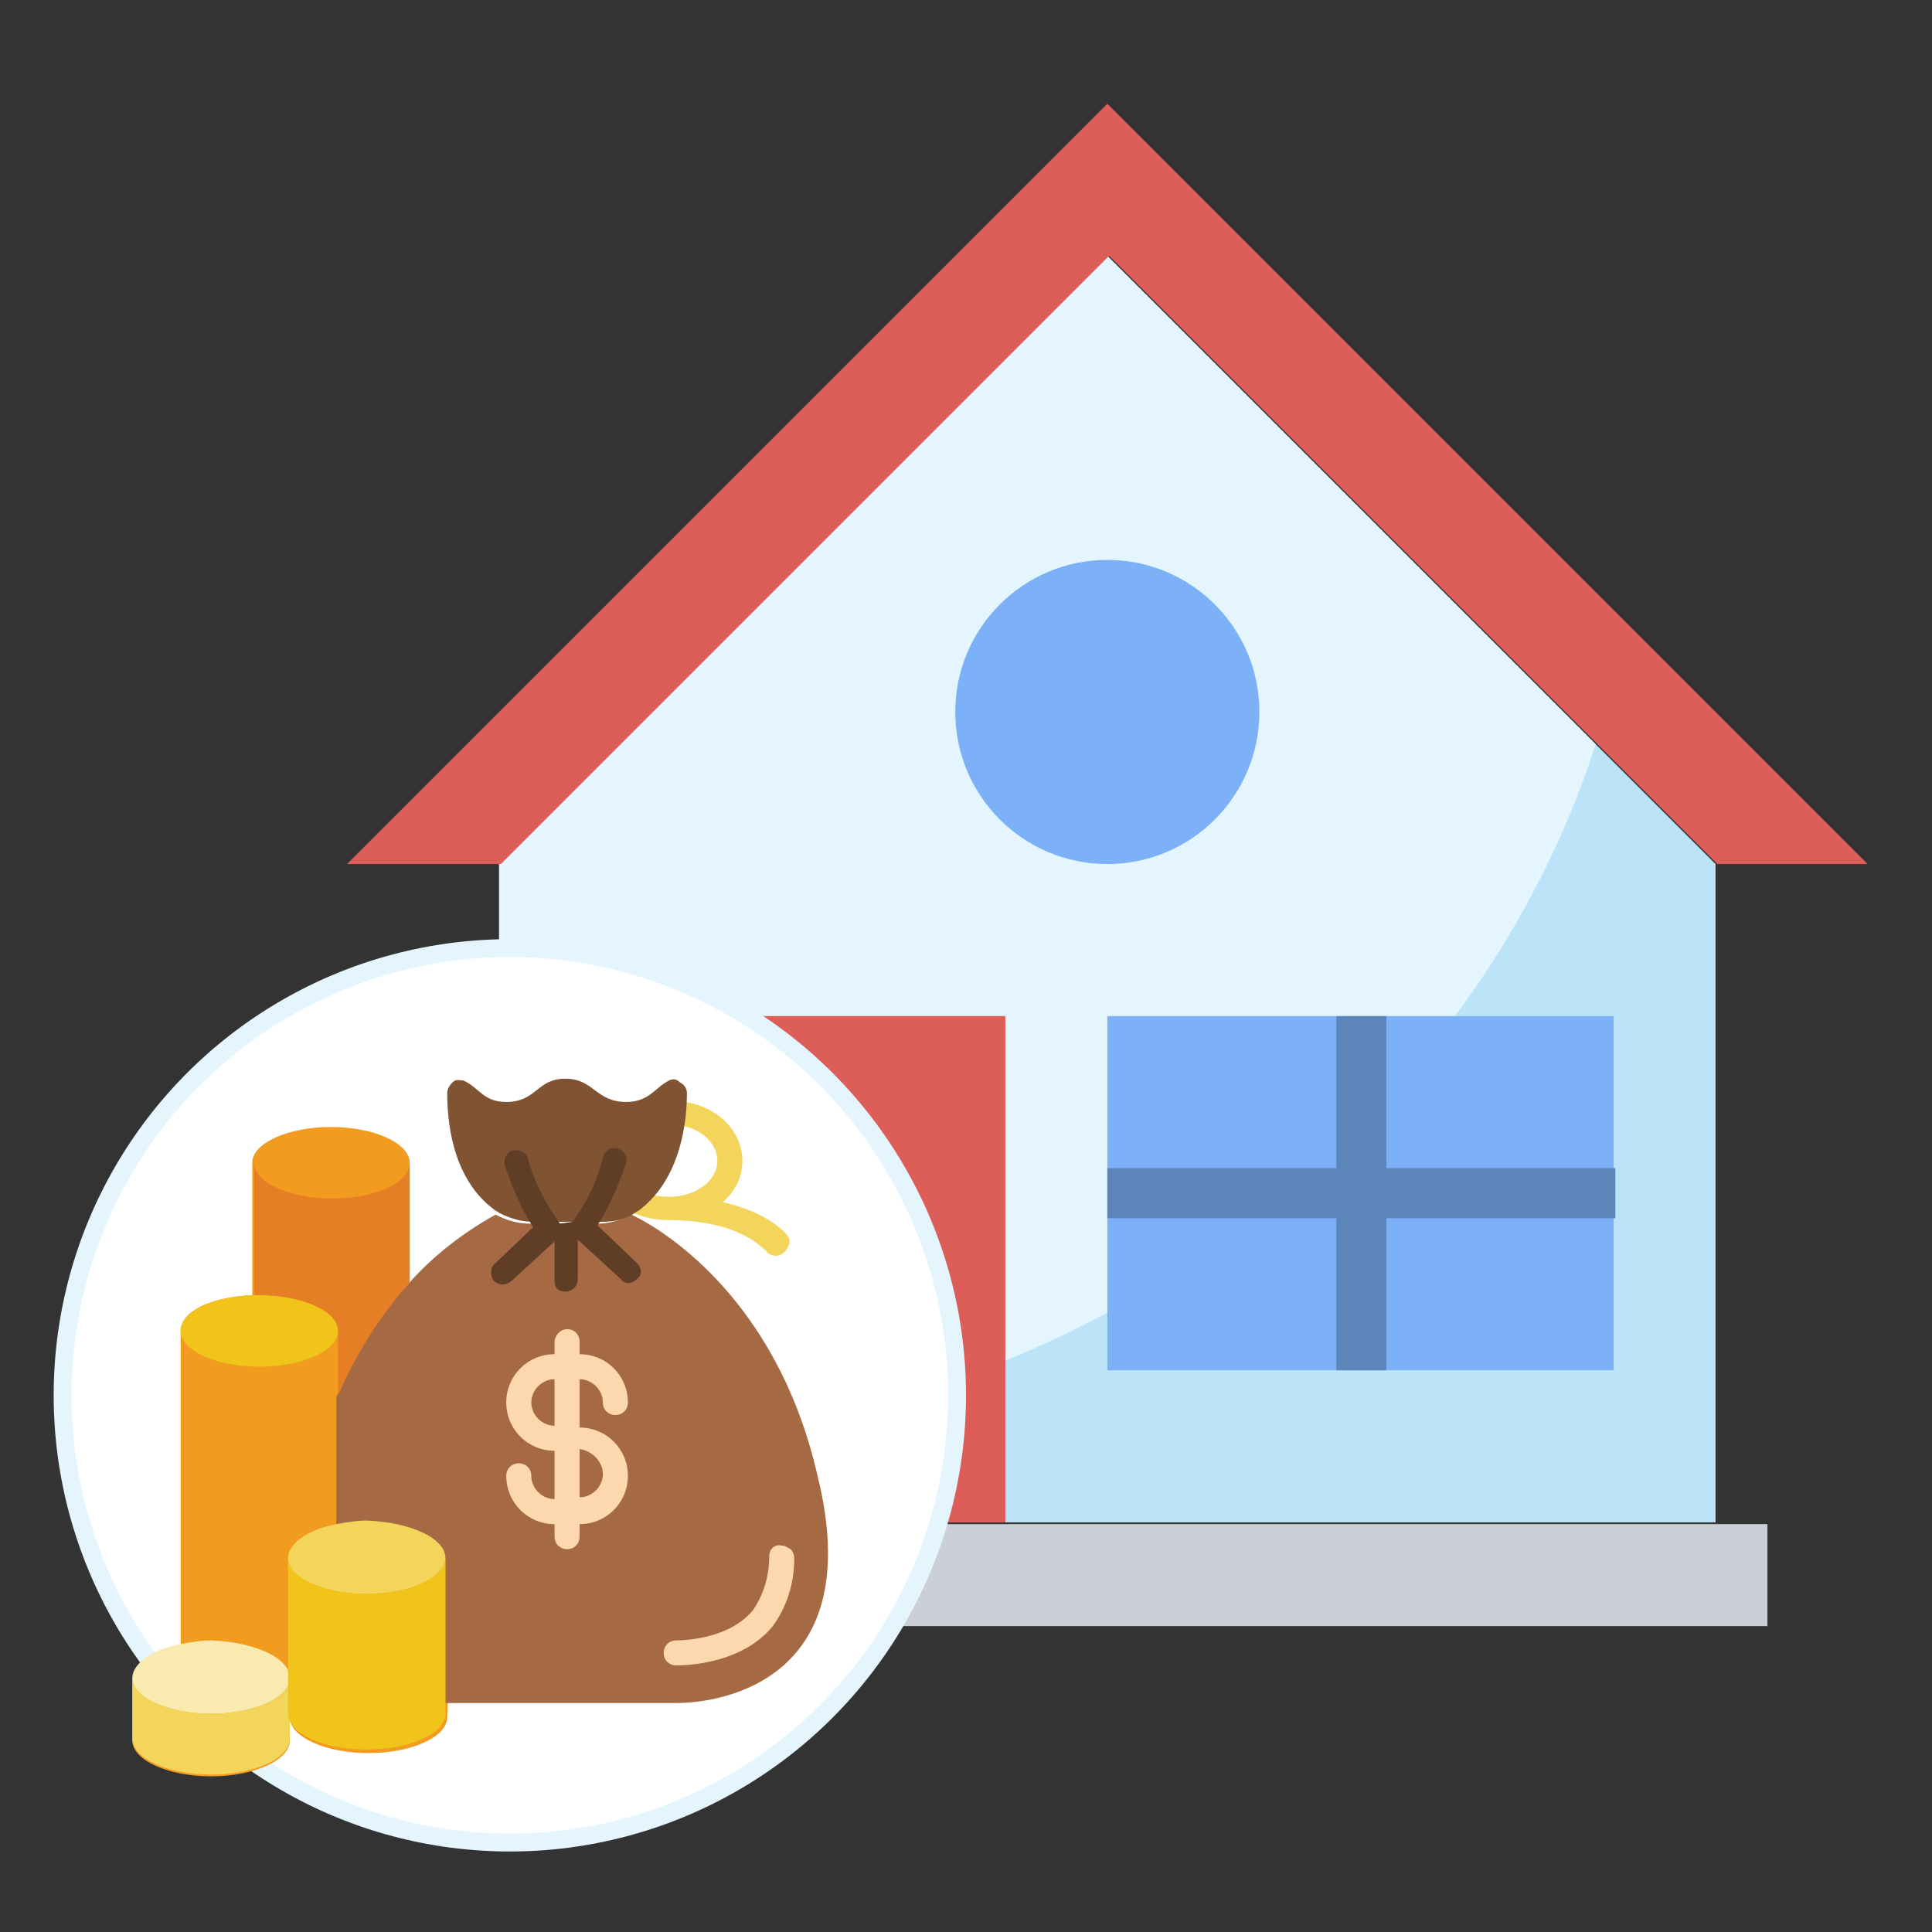 <?xml version="1.0" encoding="utf-8"?>
<!-- Generator: Adobe Illustrator 26.3.1, SVG Export Plug-In . SVG Version: 6.00 Build 0)  -->
<svg version="1.1" id="Layer_1" xmlns="http://www.w3.org/2000/svg" xmlns:xlink="http://www.w3.org/1999/xlink" x="0px" y="0px"
	 viewBox="0 0 108 108" style="enable-background:new 0 0 108 108;" xml:space="preserve">
<rect x="0" y="0" width="108" height="108" fill="#333333" stroke="none"/>
<style type="text/css">
	.st0{fill:#BCE4F8;}
	.st1{fill:#E4F5FD;}
	.st2{fill:#CBCFD7;}
	.st3{fill:#DD5D59;}
	.st4{fill:#7CB1F7;}
	.st5{fill:#5D85B9;}
	.st6{fill:#F6E4CB;}
	.st7{fill:#FFFFFF;stroke:#E4F5FD;stroke-miterlimit:10;}
	.st8{fill:#F29C1F;}
	.st9{fill:#F3D55B;}
	.st10{fill:#A56A43;}
	.st11{fill:#FDD7AD;}
	.st12{fill:#805333;}
	.st13{fill:#603E26;}
	.st14{fill:#F0C419;}
	.st15{fill:#E57E25;}
	.st16{fill:#F9EAB0;}
</style>
<g>
	<g>
		<path class="st0" d="M27.9,48.3v36.8h68V48.3l-34-34L27.9,48.3z"/>
		<path class="st1" d="M61.9,14.3l-34,34v32.5c1.2,0.1,2.4,0.1,3.5,0.1c27.4,0,50.5-16.6,57.8-39.3L61.9,14.3z"/>
		<path class="st2" d="M25.1,85.2h73.7v5.7H25.1V85.2z"/>
		<path class="st3" d="M19.4,48.3L61.9,5.8l42.5,42.5H96l-34-34l-34,34H19.4z"/>
		<circle class="st4" cx="61.9" cy="39.8" r="8.5"/>
		<path class="st3" d="M36.4,56.8h19.8v28.3H36.4V56.8z"/>
		<path class="st4" d="M61.9,56.8h28.3v19.8H61.9V56.8z"/>
		<path class="st5" d="M90.3,65.3H77.5v-8.5h-2.8v8.5H61.9v2.8h12.8v8.5h2.8v-8.5h12.8V65.3z"/>
		<path class="st6" d="M40.7,66.8h2.8v5.7h-2.8V66.8z"/>
	</g>
	<circle class="st7" cx="28.5" cy="78" r="25"/>
	<g id="Page-1">
		<g id="_x30_59---Money-Bag">
			<path id="Shape" class="st8" d="M22.9,71.7V65c0-1.1-2-2-4.4-2s-4.4,0.9-4.4,2v7.4c-2.3,0.1-4,0.9-4,2V92c-1.6,0.3-2.7,1-2.7,1.9
				v3.4c0,1.1,2,2,4.4,2s4.4-0.9,4.4-2v-1.3c0,1.1,2,2,4.4,2s4.4-0.9,4.4-2l0.3-8.7L22.9,71.7z"/>
			<path id="Shape_00000042701467437377347210000018181454250479896200_" class="st9" d="M44.1,69.2c0-0.1-1-1.4-3.7-2
				c0.7-0.6,1.1-1.4,1.1-2.3c0-1.6-1.3-3-3.2-3.3c-0.4-0.1-0.7,0.2-0.8,0.5s0.2,0.7,0.5,0.8c1.2,0.2,2.1,1,2.1,2c0,1.1-1.2,2-2.7,2
				c-0.6,0-1.2-0.1-1.7-0.4c-0.3-0.2-0.7-0.1-0.9,0.2c-0.2,0.3-0.1,0.7,0.2,0.9c0.7,0.4,1.5,0.6,2.3,0.6c0,0,0,0,0,0
				c4.2,0,5.4,1.7,5.5,1.7c0.1,0.2,0.4,0.3,0.6,0.3c0.2,0,0.5-0.2,0.6-0.4S44.2,69.4,44.1,69.2L44.1,69.2z"/>
			<path id="Shape_00000047763847207848526410000006123763834899591581_" class="st10" d="M37.8,95.2H24.9v-8c0-1.1-2-2-4.4-2
				c-0.6,0-1.1,0-1.7,0.2v-7.3c1-2.3,2.3-4.4,4-6.3v0c1.4-1.6,3.1-2.9,4.9-3.9v0c0.6,0.3,1.2,0.5,1.9,0.5h3.8c0.7,0,1.3-0.2,1.9-0.5
				c1.5,0.7,8.1,4.5,10.4,14.6C48.5,93.8,40.5,95.2,37.8,95.2L37.8,95.2z"/>
			<path id="Shape_00000063594693381722494550000015529340787314997165_" class="st11" d="M37.8,93.1c-0.4,0-0.7-0.3-0.7-0.7
				s0.3-0.7,0.7-0.7c0.5,0,3-0.1,4.3-1.7c0.6-0.9,0.9-1.9,0.9-3c0-0.4,0.3-0.7,0.7-0.6c0.2,0,0.3,0.1,0.5,0.2
				c0.1,0.1,0.2,0.3,0.2,0.5c0,1.4-0.4,2.7-1.2,3.8C41.5,93,38.4,93.1,37.8,93.1L37.8,93.1z"/>
			<path id="Shape_00000026149117522293894930000007102323217070369462_" class="st12" d="M38.4,61.1c0,1.5-0.3,4.7-2.6,6.5
				c-0.1,0.1-0.2,0.1-0.3,0.2c-0.6,0.4-1.2,0.5-1.9,0.5h-3.8c-0.7,0-1.3-0.2-1.9-0.5c-0.1-0.1-0.2-0.1-0.3-0.2
				c-2.4-1.8-2.6-5.1-2.6-6.5c0-0.2,0.1-0.4,0.3-0.6s0.4-0.1,0.6-0.1c0.9,0.4,1.1,1.2,2.4,1.2c1.7,0,1.7-1.3,3.3-1.3
				s1.7,1.3,3.4,1.3c1.3,0,1.6-0.8,2.4-1.2c0.2-0.1,0.4-0.1,0.6,0.1C38.2,60.6,38.4,60.8,38.4,61.1L38.4,61.1z"/>
			<path id="Shape_00000005239967242697245370000010420952815532564904_" class="st13" d="M32,68.3c0.8-1.1,1.4-2.3,1.7-3.6
				c0.1-0.4,0.5-0.6,0.8-0.5c0.4,0.1,0.6,0.5,0.5,0.8c-0.4,1.2-0.9,2.4-1.6,3.5l2.2,2.1c0.3,0.3,0.3,0.7,0,0.9
				c-0.3,0.3-0.7,0.3-0.9,0l-2.4-2.2v2.2c0,0.4-0.3,0.7-0.7,0.7S31,72,31,71.6v-2.2l-2.4,2.2c-0.1,0.1-0.3,0.2-0.5,0.2
				c-0.2,0-0.4-0.1-0.5-0.2c-0.2-0.3-0.2-0.7,0-0.9l2.2-2.1c-0.7-1.1-1.2-2.3-1.6-3.5c0-0.2,0-0.4,0.1-0.5s0.2-0.3,0.4-0.3
				c0.2,0,0.4,0,0.5,0.1c0.2,0.1,0.3,0.2,0.3,0.4c0.4,1.3,1,2.5,1.8,3.6L32,68.3z"/>
			<path id="Shape_00000024703150942157634440000006698960921820710570_" class="st14" d="M18.9,74.4c0,1.1-2,2-4.4,2
				s-4.4-0.9-4.4-2c0-1.1,1.8-1.9,4-2c0.1,0,0.2,0,0.3,0C17,72.4,18.9,73.3,18.9,74.4z"/>
			<path id="Shape_00000051356095091151290490000011375687676187197839_" class="st15" d="M22.9,65v6.7c-1.7,1.9-3,4-4,6.3v-3.6
				c0-1.1-2-2-4.4-2c-0.1,0-0.2,0-0.3,0V65c0,1.1,2,2,4.4,2S22.9,66.1,22.9,65z"/>
			<path id="Shape_00000009561422600299424540000007652567102517625518_" class="st16" d="M16.2,93.8c0,1.1-2,2-4.4,2
				s-4.4-0.9-4.4-2c0-0.8,1.1-1.6,2.7-1.9c0.6-0.1,1.1-0.2,1.7-0.2C14.3,91.8,16.2,92.7,16.2,93.8z"/>
			<path id="Shape_00000046302530096011546810000006169598267248222130_" class="st9" d="M16.2,93.8v3.4c0,1.1-2,2-4.4,2
				s-4.4-0.9-4.4-2v-3.4c0,1.1,2,2,4.4,2S16.2,94.9,16.2,93.8z"/>
			<path id="Shape_00000083050345482405978850000003683758490311073468_" class="st9" d="M24.9,87.1c0,1.1-2,2-4.4,2s-4.4-0.9-4.4-2
				c0-0.8,1.1-1.6,2.7-1.9c0.6-0.1,1.1-0.2,1.7-0.2C23,85.1,24.9,86,24.9,87.1z"/>
			<path id="Shape_00000132774342064134578650000017797072715089325982_" class="st14" d="M24.9,87.1v8.7c0,1.1-2,2-4.4,2
				s-4.4-0.9-4.4-2v-8.7c0,1.1,2,2,4.4,2S24.9,88.2,24.9,87.1z"/>
			<path id="Shape_00000134228744725363049470000012061050964551868300_" class="st11" d="M33.7,78.4c0,0.4,0.3,0.7,0.7,0.7
				s0.7-0.3,0.7-0.7c0-1.5-1.2-2.7-2.7-2.7V75c0-0.4-0.3-0.7-0.7-0.7S31,74.7,31,75v0.7c-1.5,0-2.7,1.2-2.7,2.7s1.2,2.7,2.7,2.7v2.7
				c-0.7,0-1.3-0.6-1.3-1.3c0-0.4-0.3-0.7-0.7-0.7c-0.4,0-0.7,0.3-0.7,0.7c0,1.5,1.2,2.7,2.7,2.7v0.7c0,0.4,0.3,0.7,0.7,0.7
				s0.7-0.3,0.7-0.7v-0.7c1.5,0,2.7-1.2,2.7-2.7c0-1.5-1.2-2.7-2.7-2.7v-2.7C33.1,77.1,33.7,77.7,33.7,78.4z M33.7,82.4
				c0,0.7-0.6,1.3-1.3,1.3v-2.7C33.1,81.1,33.7,81.7,33.7,82.4z M31,79.7c-0.7,0-1.3-0.6-1.3-1.3s0.6-1.3,1.3-1.3V79.7z"/>
		</g>
	</g>
</g>
</svg>
